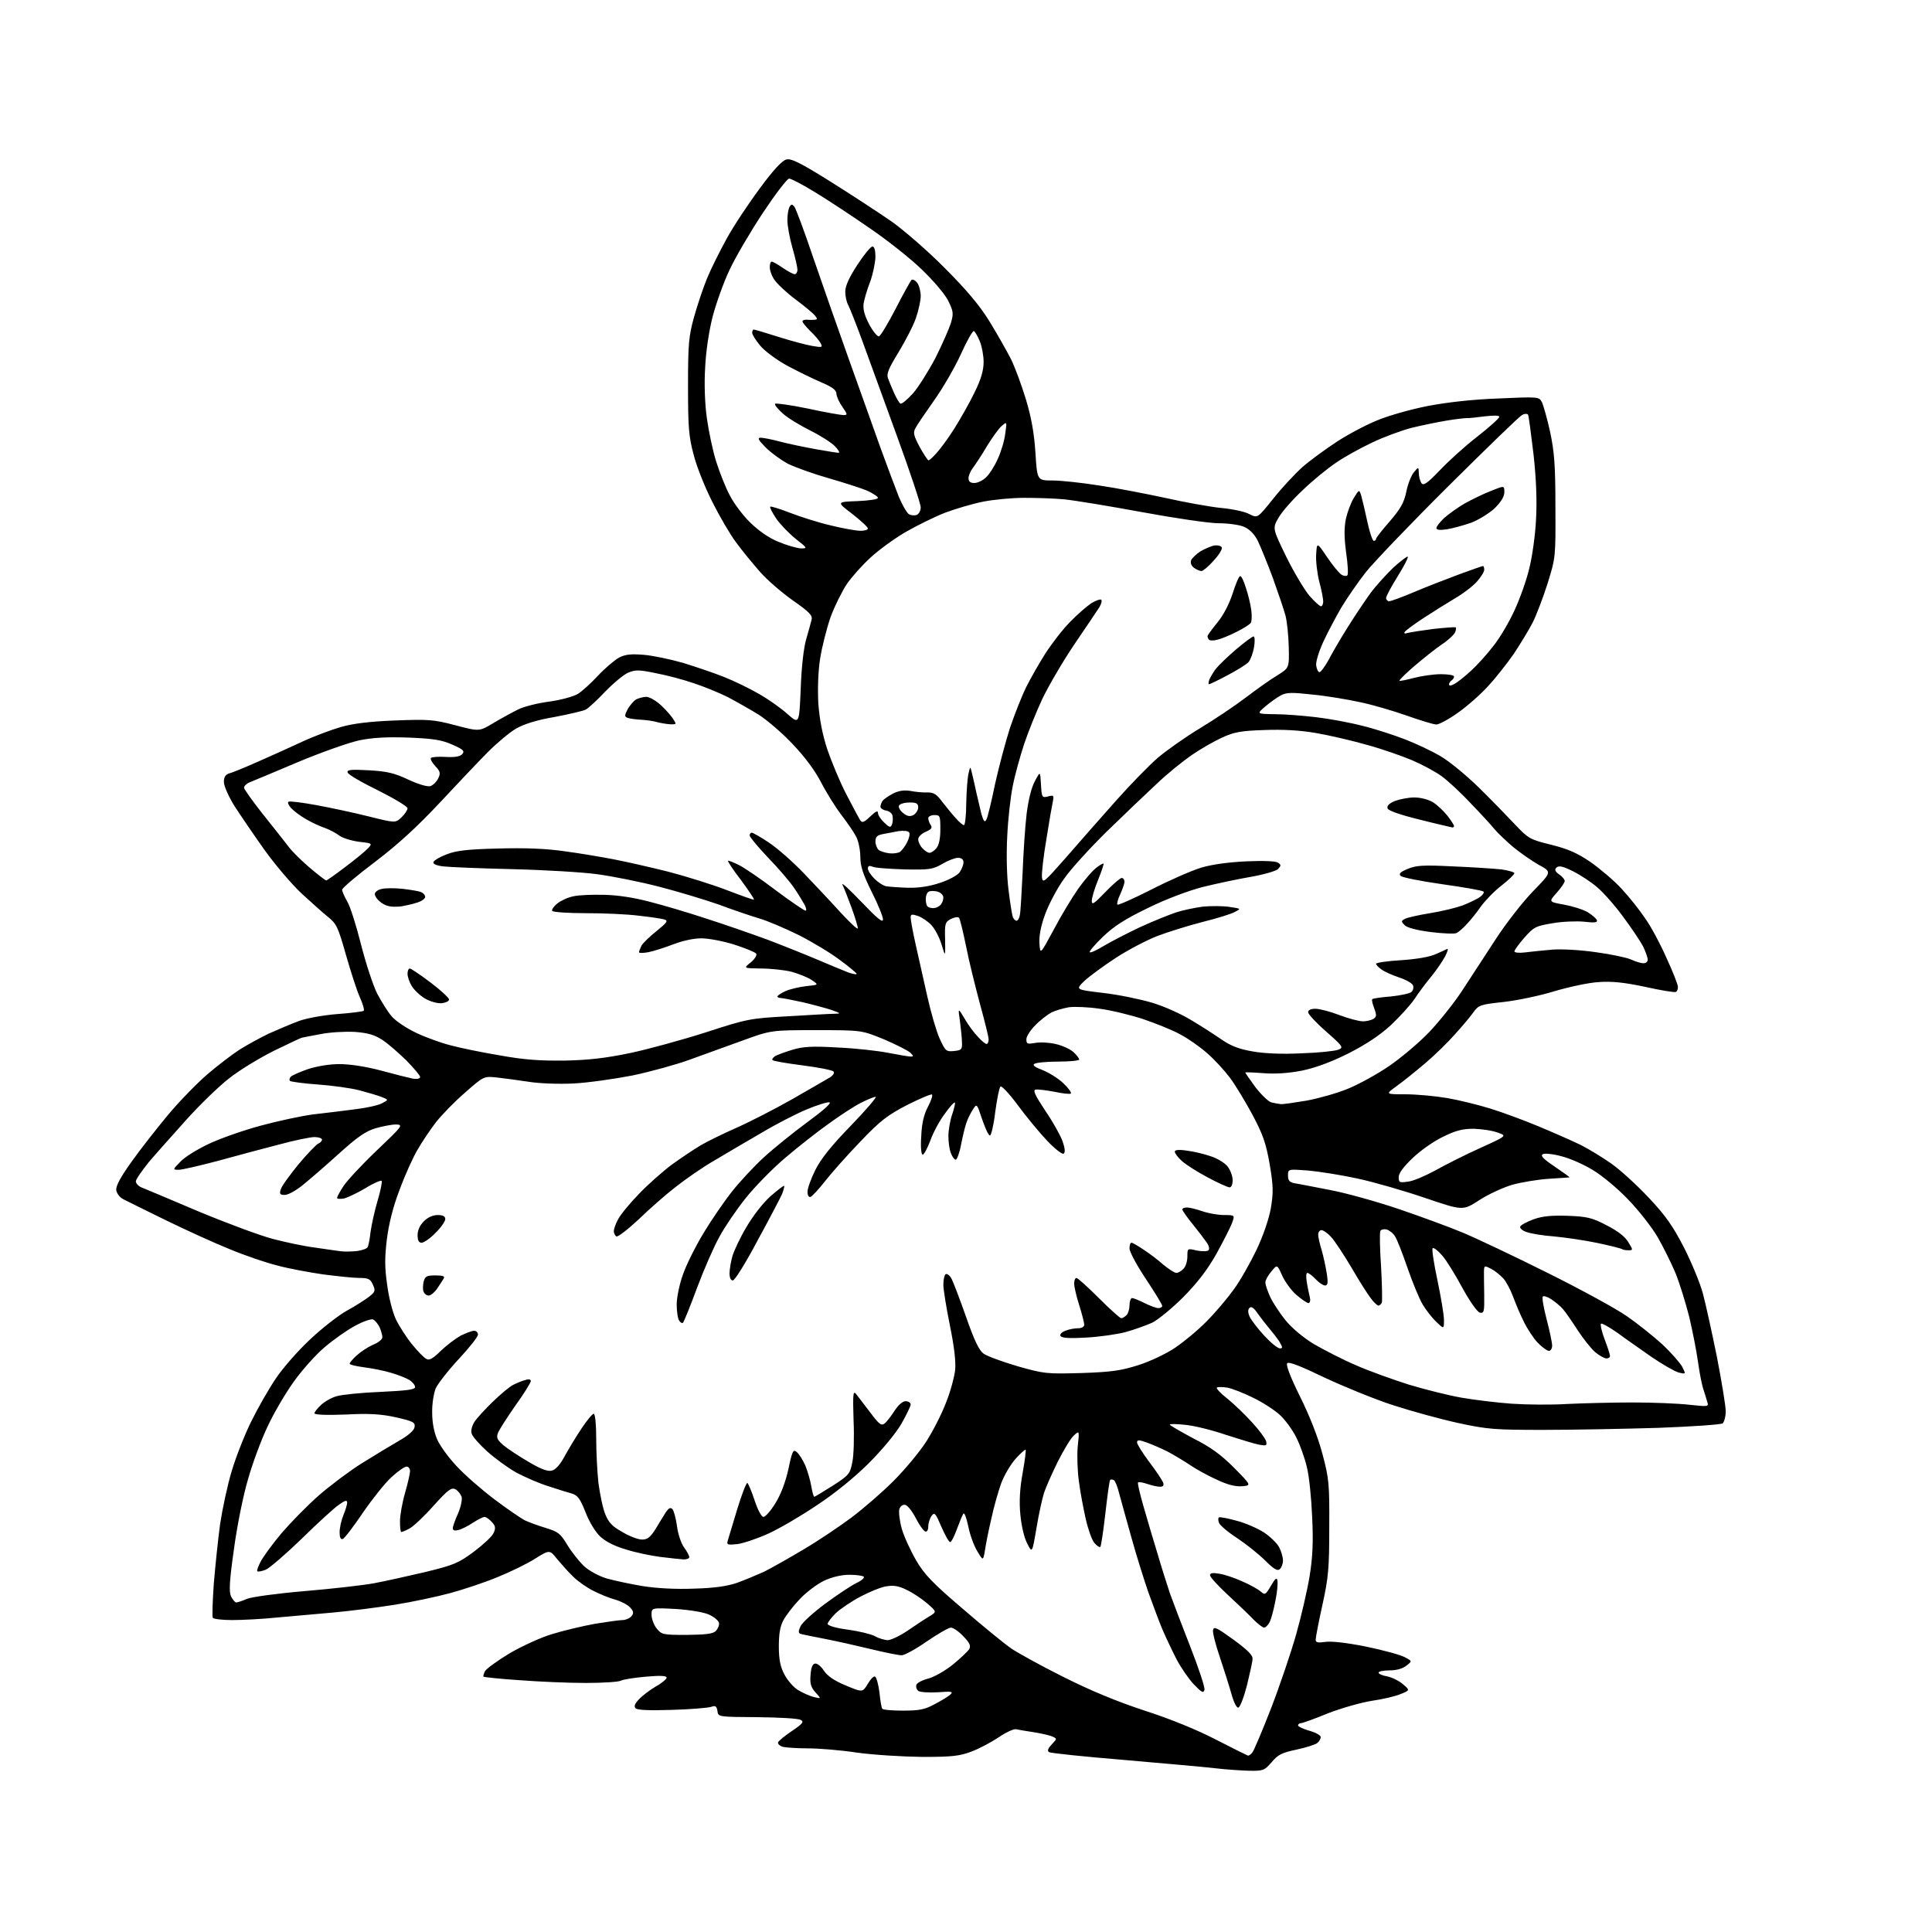 <?xml version="1.0" encoding="UTF-8" standalone="no"?>
<svg 
  version="1.1" 
  xmlns="http://www.w3.org/2000/svg" 
  xmlns:xlink="http://www.w3.org/1999/xlink" 
  xmlns:svg="http://www.w3.org/2000/svg"
  xmlns:rdf="http://www.w3.org/1999/02/22-rdf-syntax-ns#"
  xmlns:cc="http://creativecommons.org/ns#"
  xmlns:dc="http://purl.org/dc/elements/1.1/"
  viewBox="0 0 768 768"
  width="768"
  height="768"
>
<style>svg {background-color: white; }</style>"
<path stroke="none" fill="black" fill-rule="evenodd" d="M496.5,703.9C493.2,703.8 487.1,703.4 483.0,702.9C478.9,702.4 462.6,701.0 446.8,699.6C431.0,698.3 417.6,696.9 417.0,696.5C416.2,696.0 416.6,695.0 418.1,693.4C420.3,691.1 420.3,691.1 417.8,690.1C416.4,689.6 413.1,688.9 410.4,688.5C407.7,688.1 404.8,687.6 403.9,687.4C403.0,687.2 399.9,688.6 397.0,690.6C394.0,692.6 389.1,695.2 386.1,696.3C381.4,698.1 378.2,698.4 366.5,698.4C358.8,698.3 347.2,697.6 340.7,696.7C334.2,695.7 325.4,695.0 321.2,695.0C317.0,695.0 312.5,694.7 311.2,694.4C309.9,694.0 309.1,693.2 309.3,692.6C309.5,692.0 312.0,690.0 314.8,688.1C319.1,685.2 319.7,684.4 318.3,683.7C317.4,683.1 309.7,682.7 301.1,682.6C285.5,682.5 285.5,682.5 285.2,680.2C284.9,678.2 284.4,677.9 282.7,678.5C281.5,678.9 274.5,679.5 267.2,679.7C258.3,680.0 253.4,679.8 252.7,679.1C251.9,678.3 252.3,677.3 254.0,675.5C255.3,674.1 258.3,671.8 260.7,670.4C263.1,669.1 265.0,667.4 265.0,666.9C265.0,666.1 262.4,666.0 256.8,666.5C252.2,666.9 247.7,667.6 246.8,668.1C245.9,668.6 239.6,669.0 232.8,669.0C226.0,669.0 214.2,668.5 206.5,667.9C198.8,667.4 192.4,666.7 192.2,666.5C192.0,666.3 192.3,665.3 192.8,664.3C193.4,663.3 197.8,660.1 202.6,657.2C207.4,654.4 215.0,650.9 219.4,649.6C223.9,648.2 231.5,646.4 236.4,645.5C241.3,644.7 246.3,644.0 247.5,644.0C248.7,644.0 250.3,643.3 251.0,642.5C252.0,641.2 251.9,640.6 250.5,639.0C249.5,637.9 246.8,636.5 244.6,635.9C242.4,635.3 238.4,633.7 235.9,632.4C233.3,631.1 229.7,628.6 227.9,626.8C226.0,625.0 223.2,621.8 221.5,619.8C218.5,616.0 218.5,616.0 212.7,619.6C209.6,621.6 202.8,624.9 197.6,627.0C192.5,629.1 184.1,631.9 178.9,633.3C173.7,634.7 163.9,636.8 157.0,637.9C150.1,639.0 139.1,640.4 132.5,641.0C125.9,641.6 115.8,642.5 110.0,643.0C104.2,643.6 96.3,644.0 92.3,644.0C88.4,644.0 84.9,643.6 84.6,643.1C84.3,642.6 84.5,636.4 85.0,629.4C85.6,622.3 86.7,611.7 87.5,605.8C88.4,599.9 90.4,590.4 92.1,584.8C93.8,579.1 97.3,570.2 99.9,565.0C102.5,559.7 106.8,552.2 109.5,548.2C112.1,544.2 118.2,537.2 123.0,532.7C127.7,528.2 134.5,522.9 137.9,521.0C141.4,519.1 145.4,516.5 146.8,515.4C149.2,513.5 149.3,513.0 148.2,510.6C147.2,508.4 146.4,508.0 142.8,508.0C140.4,508.0 134.0,507.3 128.5,506.6C123.0,505.8 114.8,504.3 110.4,503.1C105.9,502.0 97.4,499.1 91.4,496.6C85.4,494.2 74.0,489.0 66.0,485.1C58.0,481.2 50.4,477.4 49.0,476.7C47.5,475.9 46.4,474.4 46.2,473.0C46.1,471.3 48.0,467.8 52.3,461.8C55.7,457.0 62.3,448.6 66.7,443.3C71.2,437.9 78.3,430.6 82.5,427.0C86.7,423.4 92.5,419.0 95.3,417.2C98.2,415.4 103.4,412.5 107.0,410.8C110.6,409.2 116.0,406.9 119.0,405.8C122.1,404.7 128.8,403.5 134.2,403.1C139.6,402.7 144.2,402.1 144.6,401.8C144.9,401.4 144.2,399.0 143.0,396.3C141.8,393.7 139.4,386.1 137.5,379.5C134.4,368.6 133.8,367.2 130.4,364.5C128.4,362.9 123.6,358.6 119.7,355.0C115.9,351.4 109.3,343.7 105.1,337.8C100.9,331.9 95.6,324.1 93.2,320.4C90.9,316.7 89.0,312.4 89.0,310.9C89.0,308.9 89.6,307.9 91.2,307.4C92.5,307.1 97.5,305.0 102.5,302.8C107.5,300.6 115.3,297.1 120.0,294.9C124.7,292.7 131.7,290.1 135.5,289.0C140.4,287.6 146.9,286.8 157.0,286.4C170.3,285.9 172.3,286.0 181.0,288.3C190.5,290.8 190.5,290.8 196.0,287.5C199.0,285.7 203.4,283.3 205.8,282.1C208.1,280.9 213.7,279.5 218.3,278.9C222.8,278.3 227.9,276.9 229.6,275.9C231.3,274.9 234.9,271.6 237.7,268.6C240.5,265.6 244.3,262.4 246.1,261.4C248.6,260.1 250.9,259.9 255.9,260.3C259.6,260.6 266.6,262.1 271.5,263.5C276.4,265.0 283.8,267.5 287.8,269.1C291.9,270.7 298.2,273.8 301.8,275.9C305.5,278.0 310.6,281.6 313.1,283.9C317.7,287.9 317.7,287.9 318.3,273.7C318.6,265.0 319.5,257.4 320.5,254.0C321.4,251.0 322.3,247.6 322.6,246.4C323.1,244.7 321.8,243.3 315.2,238.7C310.8,235.6 304.9,230.5 302.1,227.3C299.3,224.1 295.0,218.9 292.6,215.6C290.2,212.4 286.0,205.2 283.2,199.6C280.4,194.1 277.0,185.7 275.8,181.0C273.8,173.6 273.5,170.1 273.5,153.5C273.5,136.5 273.8,133.6 275.9,126.0C277.2,121.3 279.5,114.5 281.0,110.8C282.5,107.1 286.1,99.9 288.9,94.8C291.7,89.7 297.7,80.7 302.1,74.8C307.3,67.7 310.9,63.8 312.6,63.4C314.5,62.9 318.2,64.7 330.3,72.3C338.6,77.5 349.6,84.7 354.5,88.1C359.4,91.6 369.0,99.9 375.6,106.6C384.2,115.2 389.4,121.4 393.3,127.7C396.3,132.6 400.1,139.3 401.8,142.6C403.4,145.8 406.1,153.1 407.8,158.7C410.0,166.0 411.1,172.2 411.6,180.0C412.3,191.0 412.3,191.0 418.4,191.0C421.8,191.0 430.1,191.9 437.0,193.0C443.9,194.0 455.6,196.3 463.1,197.9C470.6,199.6 480.6,201.4 485.2,201.9C489.8,202.3 495.0,203.4 496.7,204.4C499.9,206.0 499.9,206.0 506.0,198.4C509.3,194.2 514.6,188.5 517.7,185.7C520.8,183.0 527.1,178.4 531.7,175.4C536.2,172.5 543.4,168.7 547.7,167.0C552.0,165.2 560.9,162.7 567.5,161.4C575.4,159.9 585.1,158.8 595.6,158.4C611.4,157.7 611.8,157.7 612.9,159.8C613.5,161.0 615.0,166.3 616.2,171.7C617.9,179.8 618.3,185.0 618.3,201.5C618.4,221.4 618.4,221.6 615.2,231.9C613.4,237.6 610.7,244.6 609.3,247.4C607.9,250.2 604.5,255.7 601.9,259.7C599.2,263.6 594.5,269.6 591.4,272.9C588.3,276.3 582.9,281.0 579.3,283.5C575.8,286.0 572.0,288.0 571.0,288.0C569.9,288.0 564.7,286.4 559.3,284.5C553.9,282.6 545.5,280.1 540.5,279.1C535.5,278.0 527.1,276.6 521.7,276.1C513.6,275.2 511.5,275.2 509.2,276.4C507.7,277.2 504.9,279.2 503.0,280.8C499.5,283.8 499.5,283.8 506.7,283.9C510.7,283.9 518.1,284.5 523.2,285.1C528.3,285.7 536.5,287.2 541.5,288.5C546.5,289.7 554.1,292.2 558.5,293.9C562.9,295.6 569.3,298.6 572.8,300.7C576.2,302.7 583.0,308.3 587.8,313.0C592.6,317.7 599.0,324.3 602.1,327.6C607.6,333.4 608.1,333.7 616.6,335.8C623.4,337.5 627.0,339.1 632.3,342.7C636.1,345.4 641.7,350.1 644.6,353.3C647.6,356.5 651.8,361.8 654.0,365.1C656.3,368.3 660.1,375.4 662.5,380.9C665.0,386.3 667.0,391.4 667.0,392.3C667.0,393.2 666.7,394.1 666.2,394.3C665.8,394.6 660.3,393.7 654.0,392.3C645.6,390.5 640.6,390.0 635.5,390.4C631.6,390.6 623.8,392.3 618.0,394.0C612.2,395.8 603.1,397.7 597.7,398.3C588.5,399.3 587.8,399.5 585.7,402.4C584.6,404.0 581.3,407.9 578.5,411.0C575.8,414.1 570.4,419.4 566.5,422.7C562.6,426.0 557.5,430.1 555.1,431.8C550.7,435.0 550.7,435.0 558.7,435.0C563.1,435.0 570.6,435.7 575.3,436.5C580.0,437.3 587.6,439.2 592.2,440.6C596.8,442.0 605.5,445.2 611.5,447.7C617.5,450.2 625.2,453.6 628.5,455.2C631.8,456.9 637.2,460.2 640.6,462.6C644.0,465.0 650.6,471.0 655.3,476.0C662.2,483.3 665.0,487.4 669.4,495.9C672.4,501.8 675.8,510.0 676.9,514.1C678.0,518.2 680.5,529.5 682.5,539.4C684.4,549.2 686.0,558.9 686.0,561.0C686.0,563.1 685.4,565.2 684.8,565.8C684.1,566.3 672.6,567.1 659.0,567.6C645.5,568.0 625.0,568.4 613.5,568.4C594.3,568.4 591.4,568.2 579.8,565.7C572.9,564.2 561.2,561.0 553.8,558.6C546.4,556.2 534.2,551.2 526.5,547.6C517.4,543.2 512.4,541.2 511.7,541.9C511.1,542.5 512.8,547.1 516.8,555.2C520.6,562.8 524.0,571.5 525.7,578.0C528.3,587.7 528.5,589.9 528.4,607.0C528.4,623.3 528.1,627.0 525.7,637.9C524.2,644.7 523.0,650.9 523.0,651.8C523.0,652.9 523.8,653.1 526.7,652.7C529.1,652.3 535.2,653.0 542.8,654.5C549.6,655.9 556.6,657.8 558.3,658.7C561.4,660.3 561.4,660.3 559.1,662.1C557.6,663.3 555.2,664.0 552.4,664.0C550.0,664.0 548.0,664.4 548.0,664.9C548.0,665.4 549.6,666.1 551.5,666.4C553.4,666.8 556.2,668.2 557.7,669.5C560.5,671.9 560.5,671.9 556.8,673.4C554.7,674.3 549.6,675.5 545.3,676.1C541.0,676.8 533.2,679.0 527.8,681.1C522.5,683.3 517.7,685.0 517.1,685.0C516.5,685.0 516.0,685.4 516.0,685.9C516.0,686.3 518.0,687.3 520.5,688.0C523.0,688.7 525.0,689.8 525.0,690.5C525.0,691.2 524.4,692.3 523.6,692.9C522.9,693.5 519.1,694.7 515.4,695.5C509.6,696.7 508.0,697.5 505.5,700.5C502.6,703.8 502.2,704.0 496.5,703.9zM496.1,697.9C496.5,697.9 497.2,697.4 497.8,696.7C498.4,696.0 501.8,688.0 505.3,679.0C508.8,669.9 513.3,656.6 515.3,649.5C517.3,642.4 519.7,632.0 520.6,626.5C521.8,619.0 522.1,613.1 521.6,603.0C521.3,595.6 520.4,586.7 519.5,583.2C518.7,579.7 516.8,574.4 515.3,571.4C513.8,568.4 510.9,564.4 508.8,562.5C506.8,560.6 502.0,557.5 498.3,555.7C494.5,553.8 489.9,552.0 487.9,551.6C486.0,551.3 484.1,551.3 483.7,551.6C483.4,551.9 485.2,553.9 487.8,555.9C490.4,558.0 494.8,562.2 497.6,565.3C500.4,568.3 503.0,571.8 503.3,572.9C503.7,574.7 503.4,574.8 500.6,574.3C498.9,574.0 493.0,572.2 487.4,570.4C481.9,568.5 474.6,566.7 471.2,566.4C467.8,566.0 465.0,566.0 465.0,566.3C465.0,566.6 469.2,569.0 474.2,571.7C481.2,575.2 485.3,578.2 490.5,583.4C497.5,590.5 497.5,590.5 493.7,590.8C491.0,591.0 487.9,590.2 483.5,588.1C479.9,586.5 475.1,583.8 472.8,582.2C470.4,580.6 466.5,578.3 464.1,577.0C461.7,575.8 458.0,574.2 455.8,573.4C452.7,572.3 452.0,572.3 452.0,573.4C452.0,574.1 454.2,577.6 456.8,581.1C459.5,584.6 461.9,588.3 462.3,589.2C462.8,590.5 462.4,591.0 461.1,591.0C460.1,591.0 457.9,590.5 456.1,589.9C454.3,589.3 452.7,589.0 452.4,589.3C452.1,589.5 453.1,593.7 454.5,598.6C455.9,603.5 458.4,612.0 460.1,617.5C461.7,623.0 464.0,630.2 465.1,633.5C466.3,636.8 469.9,646.3 473.2,654.7C476.5,663.1 479.0,670.7 478.8,671.7C478.4,673.2 477.7,672.8 474.6,669.6C472.6,667.5 469.5,663.0 467.7,659.6C466.0,656.3 463.5,651.0 462.2,648.0C460.9,645.0 458.4,638.2 456.5,633.0C454.7,627.8 451.6,617.9 449.7,611.0C447.8,604.1 445.6,596.4 444.9,593.7C444.3,591.1 443.3,588.7 442.8,588.4C442.3,588.1 441.6,588.0 441.3,588.3C441.0,588.6 440.2,594.6 439.4,601.6C438.6,608.6 437.7,614.6 437.4,614.9C437.1,615.2 436.0,614.5 435.0,613.3C434.0,612.1 432.5,607.8 431.6,603.8C430.7,599.8 429.4,593.1 428.9,589.0C428.3,584.9 428.1,578.6 428.4,575.1C429.1,568.6 429.1,568.6 426.9,570.6C425.7,571.6 422.9,576.3 420.5,581.0C418.2,585.7 415.7,591.3 415.0,593.5C414.3,595.7 412.9,602.0 412.0,607.5C410.3,617.5 410.3,617.5 408.3,613.5C407.1,611.2 406.0,606.4 405.6,602.0C405.1,596.9 405.4,591.7 406.5,585.6C407.4,580.7 407.9,576.5 407.7,576.3C407.5,576.1 405.7,577.7 403.8,579.8C401.8,582.0 399.2,586.4 398.0,589.6C396.8,592.9 395.0,599.3 394.0,604.0C392.9,608.7 391.8,614.3 391.5,616.5C390.8,620.5 390.8,620.5 388.4,616.5C387.1,614.3 385.5,609.9 384.9,606.7C384.2,603.5 383.4,601.2 383.0,601.7C382.6,602.1 381.5,604.9 380.4,607.8C379.4,610.6 378.2,613.0 377.7,613.0C377.2,613.0 375.7,610.3 374.2,606.9C371.9,601.5 371.5,601.0 370.3,602.6C369.6,603.6 369.0,605.5 369.0,606.8C369.0,608.2 368.5,609.0 367.8,608.8C367.1,608.5 365.4,606.2 364.0,603.4C362.6,600.7 360.8,598.4 359.8,598.2C358.9,598.0 357.9,598.7 357.5,599.9C357.2,601.1 357.6,604.6 358.5,607.8C359.4,610.9 362.0,616.5 364.2,620.3C367.4,625.8 370.7,629.3 382.8,639.6C390.9,646.6 399.5,653.6 402.0,655.3C404.5,657.0 413.7,662.1 422.5,666.5C433.4,672.0 443.8,676.3 455.0,680.0C465.3,683.3 476.0,687.7 483.5,691.6C490.1,695.0 495.8,697.8 496.1,697.9zM358.9,680.0C365.4,680.0 367.6,679.6 371.6,677.4C374.3,676.0 377.1,674.3 377.9,673.5C379.0,672.4 378.1,672.3 372.9,672.7C369.4,672.9 365.9,672.7 365.1,672.2C364.3,671.6 364.0,670.5 364.3,669.7C364.6,668.9 366.8,667.8 369.2,667.2C371.6,666.5 375.8,664.1 378.9,661.6C381.9,659.1 384.8,656.4 385.3,655.5C386.0,654.2 385.4,653.0 382.9,650.4C381.1,648.5 378.9,647.0 378.0,647.0C377.1,647.0 372.8,649.5 368.4,652.5C364.1,655.5 359.6,658.0 358.4,658.0C357.2,658.0 351.8,656.9 346.4,655.6C341.0,654.3 332.7,652.4 328.0,651.5C323.3,650.6 318.9,649.7 318.3,649.5C317.3,649.2 317.3,648.5 318.2,646.5C318.8,645.1 323.2,641.1 327.9,637.6C332.6,634.1 338.2,630.4 340.2,629.4C342.2,628.5 343.7,627.3 343.4,626.8C343.1,626.4 340.5,626.0 337.7,626.0C334.4,626.0 330.7,626.9 327.5,628.4C324.8,629.7 320.4,633.0 317.9,635.7C315.3,638.4 312.4,642.2 311.4,644.1C310.1,646.5 309.6,649.5 309.6,654.5C309.6,659.6 310.2,662.6 311.8,665.6C313.0,667.9 315.4,670.7 317.2,671.8C319.0,672.9 321.9,674.2 323.5,674.6C326.5,675.3 326.5,675.3 324.2,672.8C322.4,670.8 321.9,669.3 322.2,665.9C322.4,662.9 323.0,661.4 324.0,661.3C324.8,661.1 326.4,662.4 327.5,664.1C328.9,666.2 331.6,668.1 336.2,670.0C342.9,672.8 342.9,672.8 345.0,669.3C346.1,667.4 347.4,666.1 347.9,666.5C348.4,666.8 349.2,669.6 349.6,672.8C349.9,675.9 350.4,678.8 350.7,679.2C350.9,679.7 354.6,680.0 358.9,680.0zM492.3,678.8C491.6,679.0 490.5,676.9 489.5,673.3C488.6,670.1 486.5,663.5 484.9,658.7C483.2,653.8 482.0,649.0 482.2,648.0C482.5,646.4 483.7,647.0 490.2,651.7C495.8,655.8 498.0,657.9 497.9,659.4C497.9,660.6 496.8,665.3 495.7,669.9C494.5,674.6 493.0,678.5 492.3,678.8zM352.8,652.0C354.1,652.0 357.7,650.3 360.8,648.2C364.0,646.0 367.8,643.5 369.5,642.5C372.4,640.7 372.4,640.7 368.6,637.4C366.4,635.5 362.8,633.1 360.4,632.0C357.2,630.4 355.2,630.1 352.3,630.6C350.2,630.9 345.6,632.8 342.0,634.7C338.4,636.6 334.0,639.6 332.2,641.3C330.5,643.0 329.0,644.9 329.0,645.5C329.0,646.2 332.3,647.2 337.0,647.8C341.4,648.4 346.3,649.6 347.8,650.4C349.3,651.3 351.6,651.9 352.8,652.0zM273.0,649.9C280.7,649.8 283.4,649.5 284.6,648.3C285.4,647.4 286.0,646.0 285.8,645.1C285.6,644.2 283.9,642.8 282.0,641.9C279.9,640.9 274.5,640.0 268.8,639.6C259.0,639.1 259.0,639.1 259.0,641.9C259.0,643.5 259.9,645.9 261.0,647.3C263.0,649.8 263.5,649.9 273.0,649.9zM502.5,647.0C501.9,647.0 500.0,645.5 498.3,643.8C496.6,642.0 492.0,637.6 488.1,634.0C484.2,630.4 481.0,626.9 481.0,626.2C481.0,625.3 482.0,625.1 484.8,625.6C486.8,625.9 491.0,627.3 494.0,628.7C497.0,630.0 500.2,631.8 501.2,632.7C502.8,634.1 503.1,634.0 505.2,630.4C507.0,627.3 507.6,626.9 507.8,628.4C508.0,629.4 507.7,633.0 507.0,636.3C506.4,639.5 505.4,643.3 504.8,644.6C504.2,645.9 503.1,647.0 502.5,647.0zM93.9,637.0C94.4,637.0 96.3,636.4 98.1,635.6C100.0,634.8 110.3,633.4 121.0,632.5C131.7,631.6 144.1,630.2 148.5,629.4C152.9,628.6 162.2,626.5 169.1,624.9C180.5,622.1 182.2,621.4 188.4,616.8C192.1,614.0 195.7,610.7 196.2,609.4C197.1,607.5 197.0,606.6 195.5,605.0C194.5,603.9 193.2,603.0 192.6,603.0C192.0,603.0 189.9,604.1 188.0,605.3C186.1,606.6 183.5,607.9 182.2,608.2C180.8,608.6 180.0,608.4 180.0,607.5C180.0,606.8 180.9,604.2 182.1,601.6C183.2,599.0 183.8,596.1 183.5,595.0C183.1,593.9 182.0,592.5 181.0,592.0C179.4,591.2 178.1,592.2 172.3,598.6C168.6,602.8 164.3,606.8 162.8,607.6C161.3,608.4 159.9,609.0 159.5,609.0C159.2,609.0 159.0,607.1 159.0,604.7C159.0,602.4 159.9,597.3 161.0,593.5C162.1,589.7 163.0,585.7 163.0,584.8C163.0,583.8 162.4,583.0 161.6,583.0C160.8,583.0 158.1,584.9 155.6,587.2C153.0,589.6 147.9,596.0 144.2,601.4C140.5,606.9 136.9,611.6 136.2,611.8C135.4,612.0 135.0,611.1 135.0,609.1C135.0,607.3 135.7,604.3 136.5,602.3C137.3,600.4 138.0,598.1 138.0,597.3C138.0,596.2 137.2,596.4 134.8,598.1C133.0,599.3 126.3,605.4 120.0,611.6C113.6,617.8 107.1,623.4 105.6,624.0C104.0,624.6 102.5,624.9 102.3,624.6C102.0,624.4 102.6,622.7 103.6,620.8C104.5,619.0 108.2,613.9 111.8,609.6C115.5,605.3 122.2,598.4 126.8,594.4C131.4,590.4 139.0,584.7 143.8,581.7C148.6,578.7 155.2,574.7 158.5,572.8C162.4,570.6 164.6,568.6 164.8,567.3C165.1,565.4 164.3,565.0 157.4,563.4C151.4,562.1 146.9,561.8 137.3,562.3C129.9,562.6 125.0,562.4 125.0,561.8C125.0,561.3 126.2,559.8 127.6,558.5C129.1,557.1 131.9,555.5 133.9,555.0C135.9,554.4 143.7,553.6 151.2,553.3C161.7,552.8 165.0,552.4 165.0,551.4C165.0,550.6 164.0,549.4 162.8,548.6C161.5,547.8 158.2,546.5 155.4,545.7C152.5,544.8 147.7,543.9 144.6,543.5C141.5,543.1 139.0,542.5 139.0,542.1C139.0,541.7 140.2,540.2 141.8,538.8C143.3,537.4 146.2,535.5 148.2,534.6C150.3,533.8 152.0,532.4 152.0,531.6C152.0,530.8 151.5,529.0 150.9,527.6C150.2,526.2 149.1,524.9 148.3,524.5C147.5,524.2 144.3,525.3 141.2,527.0C138.0,528.7 132.6,532.5 129.1,535.5C125.6,538.4 120.1,544.6 116.8,549.2C113.5,553.8 108.8,561.8 106.4,567.0C103.9,572.2 100.4,581.6 98.6,588.0C96.7,594.3 94.2,606.8 93.0,615.8C91.2,628.4 91.0,632.6 91.8,634.5C92.5,635.9 93.4,637.0 93.9,637.0zM276.0,631.5C284.0,631.3 289.2,630.5 293.0,629.2C296.0,628.1 300.8,626.1 303.7,624.8C306.5,623.4 313.6,619.4 319.3,616.0C325.1,612.6 333.7,606.8 338.4,603.3C343.2,599.7 350.7,593.2 355.2,588.7C359.7,584.2 365.5,577.2 368.1,573.2C370.7,569.2 374.3,562.2 376.0,557.7C377.8,553.3 379.4,547.3 379.7,544.5C380.0,541.2 379.3,535.2 377.6,526.9C376.2,519.9 375.0,512.7 375.0,510.7C375.0,508.7 375.4,506.9 375.9,506.5C376.5,506.2 377.5,507.0 378.2,508.2C378.9,509.5 381.5,516.3 384.0,523.4C387.3,532.9 389.2,536.8 391.0,538.1C392.4,539.1 398.4,541.3 404.5,543.1C415.1,546.1 416.0,546.2 430.0,545.8C442.1,545.4 445.8,544.8 452.7,542.6C457.1,541.2 463.7,538.1 467.2,535.7C470.6,533.4 476.3,528.7 479.7,525.2C483.2,521.7 488.0,516.0 490.5,512.5C493.0,509.1 497.0,502.0 499.5,496.8C502.2,491.1 504.4,484.6 505.2,480.2C506.2,474.0 506.2,471.5 504.7,462.7C503.2,454.2 502.0,450.9 497.8,443.0C495.0,437.8 491.0,431.2 488.9,428.4C486.8,425.6 482.8,421.2 479.9,418.7C477.0,416.1 472.1,412.7 469.0,411.1C465.9,409.4 459.4,406.8 454.4,405.1C449.5,403.5 441.8,401.6 437.2,401.0C432.6,400.3 427.1,400.1 424.9,400.4C422.6,400.8 419.5,401.7 417.9,402.5C416.3,403.4 413.4,405.6 411.5,407.6C409.6,409.5 408.0,412.0 408.0,413.1C408.0,415.0 408.4,415.1 411.4,414.6C413.3,414.2 417.0,414.4 419.6,415.0C422.3,415.6 425.5,417.1 426.7,418.2C428.0,419.4 429.0,420.7 429.0,421.2C429.0,421.6 425.3,422.0 420.8,422.0C416.2,422.0 411.9,422.4 411.2,422.9C410.3,423.4 411.3,424.2 414.5,425.4C417.0,426.4 420.7,428.7 422.7,430.6C424.7,432.5 426.0,434.3 425.7,434.7C425.3,435.0 422.4,434.7 419.2,434.0C416.0,433.4 412.6,433.0 411.7,433.1C410.5,433.4 411.4,435.3 415.5,441.5C418.5,445.9 421.6,451.4 422.4,453.7C423.4,456.6 423.5,458.2 422.8,458.6C422.3,459.0 419.2,456.6 416.1,453.3C413.0,450.0 407.8,443.7 404.5,439.2C401.1,434.6 398.1,431.5 397.7,431.9C397.2,432.4 396.3,437.0 395.6,442.2C395.0,447.3 394.0,451.4 393.5,451.4C392.9,451.3 391.6,448.4 390.4,444.9C388.3,438.6 388.3,438.6 386.7,441.1C385.8,442.5 384.6,444.9 384.1,446.5C383.5,448.2 382.6,452.1 382.0,455.2C381.4,458.4 380.4,461.0 379.9,461.0C379.4,461.0 378.5,459.8 378.0,458.4C377.4,457.0 377.0,453.9 377.0,451.6C377.0,449.2 377.7,445.3 378.5,443.0C379.3,440.6 379.8,438.5 379.6,438.3C379.3,438.0 377.5,440.0 375.6,442.7C373.6,445.3 371.0,450.1 369.9,453.2C368.7,456.4 367.3,459.0 366.8,459.0C366.2,459.0 365.9,456.0 366.2,451.8C366.4,446.7 367.2,443.2 368.8,440.1C370.1,437.7 370.8,435.5 370.5,435.1C370.1,434.8 365.7,436.7 360.7,439.2C352.8,443.3 350.0,445.4 342.0,453.8C336.8,459.2 330.5,466.3 328.0,469.5C325.5,472.7 322.9,475.5 322.2,475.8C321.5,476.0 321.0,475.2 321.0,473.7C321.0,472.4 322.4,468.5 324.1,465.1C326.2,460.8 330.6,455.3 338.2,447.5C344.3,441.2 348.7,436.0 348.1,436.0C347.4,436.0 344.8,437.1 342.2,438.4C339.6,439.7 333.8,443.5 329.4,446.7C324.9,449.9 317.1,456.0 312.1,460.3C307.0,464.6 300.0,471.8 296.4,476.3C292.8,480.8 288.1,487.7 286.0,491.6C283.8,495.5 279.8,504.7 277.1,511.9C274.4,519.2 271.9,525.4 271.5,525.8C271.2,526.1 270.5,525.8 270.0,525.0C269.4,524.2 269.0,521.2 269.0,518.5C269.0,515.8 270.1,510.4 271.5,506.6C272.8,502.8 276.5,495.4 279.7,490.1C282.9,484.8 288.0,477.4 291.1,473.5C294.1,469.7 299.8,463.6 303.6,460.1C307.4,456.6 315.2,450.3 320.9,446.1C327.2,441.5 330.7,438.4 329.7,438.2C328.9,438.0 324.8,439.3 320.7,441.0C316.6,442.7 308.6,446.8 302.9,450.2C297.2,453.5 288.7,458.5 284.0,461.3C279.3,464.0 272.4,468.8 268.5,471.9C264.6,474.9 258.0,480.7 253.8,484.8C249.5,488.8 245.6,491.8 245.0,491.5C244.5,491.2 244.0,490.2 244.0,489.4C244.0,488.6 244.7,486.5 245.7,484.7C246.6,482.9 250.3,478.4 253.9,474.7C257.5,470.9 263.4,465.7 267.0,463.0C270.6,460.4 275.8,456.9 278.5,455.3C281.2,453.7 287.8,450.5 293.0,448.2C298.2,445.9 308.1,440.8 315.0,436.9C321.9,432.9 328.6,429.1 329.9,428.3C331.3,427.4 331.8,426.4 331.3,425.9C330.8,425.4 325.3,424.3 319.0,423.5C312.8,422.7 307.4,421.8 307.1,421.4C306.8,421.1 307.2,420.5 308.0,419.9C308.8,419.4 312.0,418.2 315.0,417.3C319.4,416.0 322.9,415.8 333.0,416.4C339.9,416.7 348.9,417.7 353.0,418.5C357.1,419.3 361.2,420.0 362.0,420.0C363.2,420.0 363.2,419.8 361.9,418.5C361.1,417.7 356.4,415.3 351.5,413.2C342.5,409.5 342.5,409.5 324.5,409.5C306.5,409.5 306.5,409.5 295.0,413.7C288.7,416.0 279.2,419.4 274.0,421.3C268.8,423.2 258.6,426.0 251.5,427.5C244.3,428.9 233.8,430.4 228.0,430.7C221.9,431.0 214.3,430.7 210.0,430.0C205.9,429.4 200.2,428.6 197.4,428.3C192.3,427.8 192.3,427.8 184.9,434.3C180.8,437.8 175.6,443.2 173.3,446.1C171.0,449.1 167.7,454.0 166.0,457.0C164.2,460.0 161.0,467.1 158.9,472.8C156.3,479.5 154.6,486.3 153.8,492.5C152.9,500.0 152.9,503.8 153.9,510.7C154.5,515.6 156.1,521.8 157.4,524.5C158.7,527.2 161.6,531.7 163.8,534.4C166.1,537.2 168.6,539.8 169.5,540.2C170.6,540.9 172.2,540.0 175.2,537.0C177.6,534.7 181.2,532.0 183.2,530.9C185.3,529.9 187.6,529.0 188.5,529.0C189.3,529.0 190.0,529.7 190.0,530.5C190.0,531.4 186.6,535.7 182.4,540.2C178.2,544.7 174.1,550.0 173.2,551.9C172.4,553.9 171.7,558.2 171.8,561.7C171.8,565.5 172.6,569.6 173.8,572.2C174.8,574.6 178.3,579.4 181.5,582.8C184.7,586.3 191.4,592.1 196.4,595.9C201.4,599.7 206.9,603.4 208.5,604.3C210.2,605.1 214.0,606.5 217.0,607.4C221.9,608.9 222.8,609.6 225.5,614.1C227.2,616.9 230.2,620.7 232.2,622.6C234.3,624.5 238.2,626.6 241.3,627.5C244.2,628.3 250.6,629.7 255.5,630.5C261.2,631.4 268.8,631.8 276.0,631.5zM508.7,623.8C507.8,624.6 506.3,623.7 503.0,620.4C500.5,617.9 495.5,613.9 491.9,611.5C488.2,609.1 485.0,606.4 484.6,605.4C484.2,604.5 484.2,603.5 484.5,603.2C484.7,602.9 487.9,603.5 491.5,604.5C495.1,605.4 500.0,607.6 502.5,609.2C505.0,610.9 507.7,613.5 508.5,615.1C509.3,616.6 510.0,619.0 510.0,620.3C510.0,621.7 509.4,623.2 508.7,623.8zM271.8,619.9C270.5,619.8 266.4,619.4 262.5,618.9C258.6,618.4 252.4,617.1 248.7,615.9C244.3,614.6 240.7,612.8 238.5,610.7C236.6,608.9 234.1,604.7 232.7,601.0C230.6,595.7 229.6,594.4 227.3,593.7C225.8,593.3 221.6,592.0 218.0,590.8C214.4,589.7 208.7,587.2 205.3,585.4C201.9,583.5 196.7,579.7 193.6,576.9C190.6,574.2 187.8,571.0 187.5,569.9C187.1,568.7 187.6,566.8 188.6,565.2C189.6,563.7 192.9,560.1 195.9,557.2C199.0,554.2 202.6,551.2 204.0,550.5C205.4,549.8 207.5,548.9 208.8,548.6C210.2,548.1 211.0,548.3 211.0,549.0C211.0,549.6 208.3,554.0 204.9,558.7C201.6,563.4 198.5,568.3 198.0,569.5C197.2,571.5 197.6,572.3 200.1,574.5C201.8,575.9 206.3,578.9 210.1,581.1C215.0,584.0 217.7,585.0 219.3,584.6C220.8,584.3 222.7,582.2 224.5,578.8C226.1,575.9 229.1,570.9 231.2,567.8C233.3,564.6 235.5,562.0 236.0,562.0C236.6,562.0 237.0,566.2 237.0,571.8C237.0,577.1 237.4,585.1 237.9,589.6C238.5,594.0 239.6,599.5 240.6,601.9C241.9,605.2 243.4,606.8 247.4,609.0C250.2,610.7 253.7,612.0 255.2,612.0C257.4,612.0 258.5,611.1 260.6,607.8C262.0,605.4 263.9,602.4 264.7,601.1C265.8,599.5 266.5,599.1 267.3,599.9C267.8,600.4 268.7,603.5 269.1,606.6C269.5,609.8 270.8,613.6 271.9,615.1C273.1,616.7 274.0,618.4 274.0,619.0C274.0,619.5 273.0,619.9 271.8,619.9zM293.1,613.8C289.2,614.2 288.8,614.1 289.3,612.4C289.6,611.4 291.3,605.7 293.1,599.8C294.9,593.9 296.7,589.3 297.1,589.5C297.5,589.8 298.8,592.9 300.0,596.5C301.2,600.2 302.7,603.0 303.5,603.0C304.2,603.0 306.4,600.6 308.2,597.6C310.4,594.1 312.2,589.3 313.4,584.0C314.9,576.8 315.3,576.0 316.7,577.2C317.6,577.9 319.1,580.3 320.1,582.5C321.0,584.7 322.1,588.4 322.5,590.8C322.9,593.1 323.4,595.0 323.7,595.0C323.9,595.0 327.2,593.0 331.0,590.6C337.4,586.5 337.9,585.9 338.8,581.3C339.4,578.7 339.6,571.1 339.3,564.5C339.0,554.5 339.1,552.8 340.2,554.0C340.9,554.9 343.4,558.2 345.8,561.3C349.5,566.3 350.4,566.9 351.7,565.8C352.6,565.1 354.3,562.8 355.6,560.8C357.1,558.5 358.8,557.0 360.0,557.0C361.1,557.0 362.0,557.6 362.0,558.3C362.0,559.0 360.3,562.5 358.3,566.0C356.1,569.8 350.7,576.3 345.4,581.6C339.8,587.2 331.8,593.7 324.8,598.3C318.6,602.5 309.9,607.6 305.5,609.6C301.1,611.6 295.5,613.5 293.1,613.8zM623.0,558.1C629.3,557.8 641.0,557.5 649.0,557.5C657.0,557.5 667.1,557.9 671.4,558.4C678.9,559.2 679.3,559.2 678.7,557.4C678.4,556.3 677.7,554.1 677.2,552.5C676.6,550.9 675.6,545.9 675.0,541.5C674.4,537.1 672.8,529.0 671.5,523.5C670.1,518.0 667.7,510.2 666.1,506.2C664.4,502.2 661.2,495.7 658.9,491.7C656.6,487.8 651.3,481.0 647.1,476.7C642.9,472.3 636.6,467.1 633.0,465.0C629.4,462.8 623.9,460.4 620.6,459.6C617.3,458.7 614.1,458.4 613.3,458.8C612.2,459.4 613.5,460.7 618.1,463.8C621.5,466.1 624.1,468.0 623.9,468.0C623.7,468.1 619.9,468.3 615.5,468.6C611.1,468.9 604.6,470.0 601.0,471.0C597.4,472.1 591.5,474.8 588.0,477.1C581.5,481.3 581.5,481.3 566.5,476.2C558.3,473.4 546.2,469.9 539.7,468.5C533.3,467.1 524.4,465.7 520.0,465.3C512.0,464.7 512.0,464.7 512.0,467.3C512.0,469.3 512.6,470.0 514.8,470.4C516.3,470.6 522.7,471.9 529.0,473.1C535.3,474.3 547.4,477.7 556.0,480.6C564.5,483.5 576.0,487.7 581.5,490.0C587.0,492.3 602.2,499.5 615.2,506.0C628.3,512.5 642.4,520.2 646.7,523.2C650.9,526.1 657.3,531.2 660.8,534.4C664.3,537.7 667.8,541.7 668.7,543.3C670.2,546.3 670.2,546.3 667.3,545.6C665.8,545.2 660.9,542.4 656.5,539.4C652.1,536.3 645.9,532.0 642.8,529.7C639.6,527.5 636.8,525.9 636.4,526.2C636.1,526.6 636.7,529.4 637.9,532.5C639.1,535.6 640.0,538.5 640.0,539.0C640.0,539.6 639.4,540.0 638.6,540.0C637.8,540.0 635.8,538.9 634.1,537.5C632.5,536.1 629.3,532.1 627.1,528.7C624.9,525.3 622.3,521.5 621.3,520.4C620.3,519.2 618.2,517.5 616.7,516.5C615.2,515.5 613.6,515.0 613.3,515.4C612.9,515.8 613.6,519.8 614.8,524.4C616.0,529.0 617.0,533.7 617.0,534.9C617.0,536.1 616.4,537.0 615.7,537.0C615.0,537.0 613.0,535.5 611.3,533.8C609.6,532.0 607.1,528.2 605.8,525.5C604.4,522.8 602.5,518.2 601.5,515.5C600.5,512.8 598.7,509.4 597.6,508.2C596.4,506.9 594.3,505.2 592.8,504.4C590.1,503.0 590.0,503.1 589.9,505.2C589.9,506.5 589.9,510.8 590.0,514.8C590.1,521.4 589.9,522.1 588.3,521.8C587.3,521.6 584.5,517.7 581.4,512.1C578.6,506.9 575.0,501.0 573.3,499.1C571.6,497.1 569.9,495.8 569.5,496.2C569.1,496.6 570.0,502.3 571.4,508.9C572.8,515.6 574.0,522.7 574.0,524.7C574.0,528.4 574.0,528.4 570.9,525.4C569.2,523.8 566.8,520.7 565.5,518.5C564.2,516.3 561.5,509.8 559.5,504.0C557.5,498.2 555.3,492.5 554.5,491.4C553.8,490.2 552.2,489.0 551.1,488.7C550.0,488.5 548.9,488.8 548.7,489.4C548.4,490.1 548.5,496.5 549.0,503.6C549.4,510.7 549.5,517.1 549.3,517.8C549.0,518.4 548.4,519.0 548.0,519.0C547.5,519.0 546.2,517.8 545.0,516.2C543.8,514.7 540.3,509.2 537.3,504.0C534.2,498.8 530.6,493.3 529.2,491.8C527.8,490.2 526.0,489.0 525.3,489.0C524.6,489.0 524.0,489.8 524.0,490.8C524.0,491.7 524.6,494.5 525.4,497.0C526.1,499.5 527.0,503.6 527.4,506.2C528.0,510.0 527.8,511.0 526.7,511.0C526.0,511.0 524.3,509.9 523.0,508.5C521.7,507.1 520.2,506.0 519.7,506.0C519.2,506.0 519.1,507.6 519.5,509.8C519.8,511.8 520.4,514.5 520.7,515.8C521.0,517.0 520.7,518.0 520.1,518.0C519.6,518.0 517.4,516.5 515.4,514.8C513.3,513.0 510.8,509.5 509.7,507.1C507.7,502.6 507.7,502.6 505.4,505.4C504.1,506.9 503.0,508.9 503.0,509.8C503.0,510.7 503.9,513.3 504.9,515.5C505.9,517.7 508.6,521.8 510.9,524.7C513.5,527.9 517.9,531.6 522.3,534.3C526.3,536.6 533.8,540.5 539.0,542.7C544.2,545.0 553.7,548.4 560.0,550.4C566.3,552.3 575.8,554.7 581.0,555.6C586.2,556.5 595.2,557.6 601.0,558.0C606.8,558.4 616.7,558.5 623.0,558.1zM508.8,536.0C510.0,536.0 509.9,535.6 508.5,533.2C507.5,531.7 505.7,529.4 504.5,528.0C503.3,526.6 501.3,524.0 500.0,522.2C498.4,519.8 497.4,519.2 496.7,519.9C496.0,520.6 496.0,521.7 496.8,523.5C497.5,524.9 500.1,528.3 502.6,531.0C505.2,533.8 507.9,536.0 508.8,536.0zM431.9,531.7C425.2,532.1 422.1,531.9 421.6,531.1C421.2,530.5 421.9,529.6 423.5,529.0C424.9,528.4 427.2,528.0 428.6,528.0C430.0,528.0 431.0,527.4 431.0,526.6C431.0,525.8 430.1,522.3 429.0,518.8C427.9,515.4 427.0,511.5 427.0,510.2C427.0,509.0 427.4,508.0 427.9,508.0C428.4,508.0 432.4,511.6 436.8,516.0C441.2,520.4 445.2,524.0 445.7,524.0C446.2,524.0 447.1,523.5 447.8,522.8C448.5,522.1 449.0,520.3 449.0,518.8C449.0,517.3 449.5,516.0 450.0,516.0C450.6,516.0 452.8,516.9 455.0,518.0C457.2,519.1 459.6,520.0 460.5,520.0C461.3,520.0 462.0,519.6 462.0,519.1C462.0,518.6 459.1,513.8 455.5,508.4C451.9,503.0 449.0,497.6 449.0,496.3C449.0,495.0 449.3,494.0 449.8,494.0C450.2,494.0 452.3,495.2 454.5,496.7C456.7,498.1 460.3,500.8 462.4,502.7C464.6,504.5 466.9,506.0 467.6,506.0C468.3,506.0 469.6,505.3 470.4,504.4C471.3,503.6 472.0,501.4 472.0,499.5C472.0,496.2 472.0,496.2 475.7,497.1C477.9,497.5 479.9,497.5 480.4,497.0C480.9,496.5 480.6,495.2 479.6,493.8C478.7,492.5 476.2,489.2 474.0,486.5C471.8,483.8 470.0,481.2 470.0,480.8C470.0,480.3 470.8,480.0 471.9,480.0C472.9,480.0 475.7,480.7 478.0,481.5C480.3,482.3 484.2,483.0 486.6,483.0C490.9,483.0 490.9,483.0 489.7,486.3C489.0,488.1 486.2,493.6 483.5,498.5C480.0,504.7 476.0,509.9 470.5,515.5C466.0,520.0 460.4,524.6 458.0,525.8C455.5,526.9 450.8,528.6 447.5,529.5C444.2,530.4 437.2,531.4 431.9,531.7zM170.4,515.0C169.6,515.0 168.7,514.3 168.4,513.5C168.0,512.7 168.1,510.9 168.4,509.5C169.0,507.3 169.6,507.0 173.1,507.0C176.0,507.0 176.9,507.3 176.4,508.2C176.0,508.9 174.8,510.7 173.8,512.2C172.7,513.8 171.2,515.0 170.4,515.0zM291.3,509.0C290.5,509.0 290.0,507.9 290.0,506.2C290.0,504.7 290.5,501.7 291.1,499.5C291.7,497.3 294.2,492.0 296.7,487.8C299.4,483.2 303.3,478.2 306.3,475.5C309.1,473.1 311.5,471.2 311.7,471.4C311.9,471.6 311.5,473.0 310.9,474.6C310.2,476.2 305.8,484.6 301.1,493.2C296.5,501.9 292.1,509.0 291.3,509.0zM142.0,497.3C143.9,497.0 145.8,496.4 146.1,495.8C146.5,495.2 147.0,492.5 147.3,489.7C147.7,486.9 148.9,481.3 150.1,477.3C151.3,473.3 152.0,469.7 151.7,469.4C151.4,469.1 148.5,470.3 145.3,472.3C142.1,474.2 138.3,476.0 136.8,476.4C135.2,476.7 134.0,476.6 134.0,476.2C134.0,475.7 135.2,473.5 136.6,471.4C138.0,469.3 143.9,462.9 149.8,457.3C160.1,447.5 160.4,447.1 157.4,447.0C155.7,447.0 152.1,447.7 149.3,448.5C145.3,449.7 142.0,452.0 134.5,458.8C129.2,463.6 122.7,469.2 120.2,471.2C117.6,473.3 114.5,475.0 113.2,475.0C111.3,475.0 111.0,474.6 111.6,472.8C111.9,471.6 115.1,467.2 118.6,462.9C122.1,458.7 125.7,455.0 126.5,454.6C127.3,454.3 128.0,453.6 128.0,453.0C128.0,452.5 126.7,452.0 125.0,452.0C123.4,452.0 117.0,453.3 110.8,455.0C104.6,456.6 93.7,459.5 86.5,461.5C79.3,463.4 72.4,465.0 71.1,465.0C68.6,465.0 68.6,465.0 71.6,461.9C73.2,460.1 78.2,457.0 82.6,454.9C87.1,452.7 96.5,449.4 103.5,447.5C110.5,445.6 119.9,443.6 124.4,443.0C128.9,442.5 136.2,441.6 140.8,441.0C145.3,440.5 150.3,439.4 151.8,438.6C154.5,437.2 154.5,437.2 151.8,436.1C150.3,435.5 146.2,434.3 142.8,433.4C139.3,432.5 131.9,431.5 126.3,431.1C120.6,430.7 115.7,430.0 115.3,429.7C114.9,429.3 115.1,428.5 115.6,428.0C116.1,427.5 119.2,426.1 122.4,425.0C126.1,423.8 130.9,423.0 135.0,423.0C139.2,423.0 145.6,424.0 151.6,425.6C157.1,427.1 162.7,428.5 164.2,428.8C165.9,429.0 167.0,428.8 167.0,428.1C167.0,427.5 164.5,424.6 161.5,421.5C158.4,418.5 154.2,414.8 152.0,413.4C149.0,411.4 146.3,410.6 141.1,410.2C137.2,410.0 131.2,410.3 127.3,411.1C123.6,411.8 120.3,412.4 120.0,412.5C119.7,412.5 114.7,414.9 108.9,417.7C103.1,420.6 95.0,425.5 90.9,428.8C86.8,432.0 79.2,439.4 74.0,445.2C68.8,451.0 62.1,458.5 59.2,461.9C56.4,465.4 54.0,468.8 54.0,469.6C54.0,470.4 55.0,471.5 56.2,472.0C57.5,472.5 67.7,476.8 79.0,481.6C90.3,486.3 103.5,491.2 108.5,492.5C113.5,493.8 120.9,495.4 125.0,495.9C129.1,496.5 133.8,497.2 135.5,497.4C137.2,497.6 140.1,497.5 142.0,497.3zM647.3,497.0C646.2,497.0 645.1,496.8 644.9,496.6C644.6,496.3 640.2,495.2 635.0,494.1C629.8,493.0 622.0,491.9 617.8,491.5C613.5,491.2 608.7,490.4 607.0,489.8C605.3,489.3 604.1,488.3 604.3,487.6C604.5,487.0 606.9,485.7 609.6,484.7C613.2,483.4 616.8,483.1 623.2,483.3C630.8,483.6 632.8,484.0 638.7,487.1C643.2,489.4 646.0,491.6 647.3,493.8C649.2,496.9 649.2,497.0 647.3,497.0zM167.6,494.0C166.5,494.0 166.0,493.1 166.0,491.0C166.0,489.1 166.9,487.0 168.5,485.5C170.0,483.9 172.1,483.0 174.0,483.0C176.1,483.0 177.0,483.5 177.0,484.6C177.0,485.5 175.3,488.0 173.1,490.1C171.0,492.3 168.5,494.0 167.6,494.0zM488.8,472.0C488.1,472.0 484.1,470.2 480.0,468.0C475.9,465.8 471.3,462.9 469.8,461.5C468.2,460.1 467.0,458.4 467.0,457.8C467.0,457.1 468.6,456.9 471.8,457.4C474.4,457.7 478.6,458.7 481.2,459.6C483.8,460.4 486.9,462.3 488.0,463.7C489.1,465.1 490.0,467.6 490.0,469.1C490.0,470.8 489.5,472.0 488.8,472.0zM559.8,469.7C561.8,469.5 566.6,467.4 570.5,465.3C574.4,463.1 582.3,459.1 588.3,456.4C599.1,451.5 599.1,451.5 595.3,450.2C593.2,449.4 588.9,448.8 585.8,448.7C581.3,448.7 578.7,449.4 573.6,451.9C570.0,453.6 564.6,457.4 561.6,460.3C557.9,463.8 556.0,466.4 556.0,467.9C556.0,470.1 556.3,470.2 559.8,469.7zM509.1,438.9C510.0,439.0 514.7,438.3 519.5,437.5C524.3,436.6 531.7,434.5 535.8,432.8C540.0,431.1 547.3,427.1 552.0,423.9C556.7,420.7 564.0,414.6 568.1,410.3C572.2,406.0 578.0,398.7 581.1,394.0C584.2,389.3 590.1,380.2 594.4,373.6C598.6,367.1 605.4,358.4 609.5,354.2C616.9,346.6 616.9,346.6 611.7,343.8C608.9,342.2 604.3,339.0 601.5,336.7C598.8,334.4 595.4,331.2 594.0,329.5C592.7,327.9 588.4,323.2 584.5,319.2C580.7,315.1 575.5,310.3 573.0,308.5C570.5,306.7 565.3,303.9 561.3,302.2C557.3,300.5 549.3,297.7 543.4,296.1C537.5,294.4 528.4,292.3 523.2,291.4C516.8,290.3 510.1,289.9 502.6,290.2C493.3,290.5 490.6,291.0 485.8,293.2C482.7,294.6 477.3,297.7 473.8,300.1C470.3,302.5 464.1,307.5 460.0,311.4C455.9,315.2 446.9,323.8 440.1,330.4C433.3,337.1 425.6,345.5 423.0,349.3C420.3,353.0 417.0,359.3 415.5,363.3C413.7,368.2 413.0,372.1 413.2,375.1C413.5,379.5 413.5,379.5 418.9,369.5C421.8,364.0 426.2,356.7 428.6,353.3C431.0,349.9 434.2,346.2 435.6,345.1C437.1,343.9 438.5,343.1 438.7,343.3C438.8,343.5 437.9,346.4 436.5,349.8C435.1,353.2 434.0,356.9 434.0,358.1C434.0,359.9 434.9,359.3 439.4,354.6C442.4,351.5 445.3,349.0 445.9,349.0C446.5,349.0 447.0,349.7 447.0,350.5C447.0,351.3 446.2,353.5 445.3,355.5C444.4,357.4 443.9,359.2 444.2,359.6C444.5,359.9 450.6,357.2 457.7,353.6C464.7,350.0 473.6,346.1 477.5,344.9C481.9,343.6 488.6,342.7 495.5,342.4C502.2,342.1 507.1,342.3 508.0,342.9C509.3,343.8 509.3,344.1 508.0,345.5C507.1,346.3 502.2,347.7 497.0,348.6C491.8,349.5 483.3,351.3 478.1,352.6C472.6,354.0 463.5,357.4 456.4,360.9C447.1,365.4 442.8,368.2 438.4,372.4C435.2,375.5 432.9,378.2 433.2,378.5C433.5,378.9 436.0,377.7 438.8,376.0C441.5,374.4 448.0,371.0 453.1,368.6C458.3,366.2 464.8,363.6 467.5,362.7C470.2,361.8 475.1,360.8 478.2,360.4C481.4,360.1 486.1,360.1 488.7,360.5C493.4,361.2 493.4,361.2 490.9,362.5C489.5,363.3 483.7,365.1 478.0,366.5C472.2,368.0 464.2,370.5 460.0,372.1C455.9,373.7 448.4,377.6 443.5,380.8C438.6,384.0 432.9,388.2 431.0,390.0C427.5,393.4 427.5,393.4 438.5,394.7C444.6,395.4 453.3,397.2 458.0,398.6C462.7,400.0 469.6,403.1 473.5,405.5C477.4,407.8 482.8,411.3 485.7,413.3C489.5,415.9 492.8,417.1 498.2,418.0C502.6,418.8 510.1,419.1 517.5,418.7C524.1,418.5 530.6,417.8 531.9,417.3C534.2,416.4 534.0,416.1 527.1,410.0C523.2,406.6 520.0,403.1 520.0,402.4C520.0,401.5 521.1,401.0 522.9,401.0C524.5,401.0 528.8,402.1 532.4,403.5C536.1,404.9 540.3,406.0 541.8,406.0C543.3,406.0 545.2,405.5 546.0,405.0C547.2,404.2 547.3,403.6 546.3,400.9C545.6,399.1 545.2,397.4 545.5,397.2C545.7,396.9 549.1,396.4 553.0,396.1C556.8,395.7 560.5,394.9 561.1,394.3C561.8,393.6 562.0,392.5 561.7,391.7C561.4,390.9 559.0,389.5 556.3,388.6C553.6,387.7 550.4,386.3 549.2,385.4C548.0,384.6 547.0,383.5 547.0,383.1C547.0,382.7 551.5,382.0 556.9,381.7C563.0,381.3 568.3,380.4 570.7,379.3C572.8,378.4 574.9,377.4 575.3,377.2C575.8,377.0 575.4,378.3 574.5,380.1C573.5,382.0 571.1,385.5 569.1,388.0C567.0,390.5 564.0,394.5 562.3,397.1C560.6,399.6 556.3,404.3 552.8,407.6C548.4,411.6 543.0,415.2 535.9,418.8C528.9,422.3 522.8,424.5 517.5,425.6C512.3,426.6 507.0,427.0 502.2,426.6C498.3,426.3 495.0,426.2 495.0,426.3C495.0,426.5 496.8,429.1 499.0,432.1C501.3,435.1 504.1,437.8 505.3,438.2C506.5,438.5 508.2,438.8 509.1,438.9zM224.5,421.6C234.1,421.4 240.9,420.6 250.5,418.6C257.6,417.1 271.1,413.4 280.5,410.4C296.8,405.1 298.1,404.8 313.0,404.0C321.5,403.5 329.9,403.0 331.5,403.0C334.4,402.9 334.4,402.9 330.6,401.5C328.5,400.8 323.3,399.4 319.1,398.4C314.9,397.5 310.9,396.7 310.2,396.7C309.6,396.7 309.0,396.4 309.0,396.1C309.0,395.8 310.5,394.8 312.2,394.0C314.0,393.2 317.8,392.3 320.5,392.0C325.5,391.5 325.5,391.5 322.7,389.6C321.1,388.5 317.5,387.1 314.7,386.3C311.9,385.6 306.4,385.0 302.5,385.0C295.5,384.9 295.5,384.9 298.4,382.6C300.0,381.3 301.0,379.7 300.6,379.1C300.2,378.5 296.3,376.9 291.9,375.5C287.5,374.1 281.6,373.0 278.8,373.0C275.7,373.0 271.2,374.0 267.6,375.4C264.2,376.7 259.8,378.1 257.8,378.5C255.7,378.9 254.0,378.9 254.0,378.5C254.0,378.2 254.5,377.0 255.0,375.9C255.6,374.9 258.3,372.2 261.0,370.1C265.2,366.7 265.7,366.0 264.1,365.5C263.1,365.2 258.5,364.5 253.9,364.0C249.3,363.4 239.8,363.0 232.8,363.0C225.8,363.0 219.9,362.6 219.5,362.1C219.2,361.6 220.2,360.2 221.6,359.1C223.0,358.0 225.8,356.7 227.9,356.3C229.9,355.8 235.3,355.6 240.0,355.7C245.5,355.8 252.0,356.8 258.4,358.5C263.9,359.9 274.0,362.9 280.9,365.2C287.8,367.4 298.7,371.2 305.0,373.5C311.3,375.9 320.3,379.5 325.0,381.5C329.7,383.5 335.2,385.8 337.3,386.6C339.4,387.3 340.8,387.5 340.5,387.0C340.2,386.6 337.2,384.0 333.7,381.5C330.3,378.9 323.0,374.5 317.5,371.7C312.0,369.0 304.8,365.9 301.5,365.0C298.2,364.0 291.1,361.6 285.8,359.6C280.4,357.7 269.8,354.5 262.1,352.5C254.4,350.5 243.3,348.3 237.3,347.5C231.4,346.7 216.2,345.8 203.5,345.5C190.8,345.2 178.6,344.7 176.2,344.4C173.5,344.1 172.0,343.4 172.3,342.7C172.5,342.0 174.9,340.6 177.6,339.6C181.4,338.1 185.9,337.6 198.0,337.3C208.7,337.0 216.9,337.3 224.5,338.4C230.6,339.2 239.3,340.7 244.0,341.6C248.7,342.5 258.4,344.7 265.6,346.5C272.9,348.4 283.4,351.7 289.1,353.9C294.8,356.1 299.6,357.8 299.7,357.6C299.9,357.4 297.6,354.0 294.6,349.9C291.5,345.9 289.2,342.4 289.4,342.2C289.6,342.0 291.6,342.8 293.8,343.9C296.0,345.0 302.6,349.5 308.5,354.0C314.4,358.4 319.7,362.0 320.2,362.0C320.7,362.0 320.5,361.0 319.9,359.8C319.2,358.5 317.4,355.5 315.7,353.0C314.0,350.5 309.4,345.1 305.3,340.9C301.3,336.7 298.0,332.7 298.0,332.1C298.0,331.5 298.4,331.0 298.8,331.0C299.3,331.0 302.3,332.7 305.6,334.9C308.8,337.0 315.1,342.5 319.5,347.1C323.9,351.7 330.6,358.8 334.3,362.9C338.0,366.9 341.0,369.7 341.0,369.0C341.0,368.3 339.9,364.6 338.5,360.8C337.1,357.0 335.5,352.9 334.9,351.7C334.4,350.5 337.7,353.6 342.4,358.5C348.7,365.1 351.0,367.0 351.0,365.5C351.0,364.4 349.0,359.4 346.5,354.5C343.1,347.6 342.0,344.4 342.0,340.7C342.0,338.1 341.3,334.5 340.4,332.7C339.5,330.9 336.8,327.0 334.5,324.0C332.2,321.0 328.5,315.1 326.4,311.0C323.9,306.2 319.8,300.7 315.1,295.8C311.1,291.5 305.0,286.3 301.6,284.1C298.2,282.0 292.7,278.9 289.3,277.1C285.9,275.4 279.8,272.9 275.8,271.6C271.8,270.2 265.0,268.4 260.7,267.6C254.0,266.2 252.6,266.2 249.7,267.4C248.0,268.1 243.8,271.6 240.5,275.0C237.3,278.4 233.8,281.6 232.8,282.1C231.8,282.6 226.3,283.9 220.5,285.0C213.4,286.2 208.4,287.8 205.2,289.6C202.6,291.1 197.6,295.3 194.0,298.9C190.4,302.5 181.8,311.6 174.8,319.1C165.8,328.7 158.3,335.6 149.1,342.6C141.9,348.0 136.0,353.0 136.0,353.7C136.0,354.3 136.9,356.4 138.0,358.3C139.2,360.2 141.6,367.9 143.5,375.4C145.4,382.9 148.3,391.7 149.9,394.9C151.6,398.1 154.1,402.2 155.7,404.0C157.3,405.9 161.5,408.7 165.5,410.6C169.3,412.4 175.4,414.6 179.0,415.5C182.6,416.5 191.3,418.3 198.5,419.5C208.4,421.3 214.6,421.7 224.5,421.6zM379.2,417.8C382.2,417.5 382.5,417.2 382.4,414.5C382.4,412.9 382.0,409.0 381.6,406.0C380.8,400.5 380.8,400.5 383.5,405.0C384.9,407.5 387.3,410.7 388.8,412.2C390.2,413.8 391.7,415.0 392.2,415.0C392.6,415.0 393.0,414.2 393.0,413.2C393.0,412.2 391.4,405.8 389.5,398.9C387.7,392.1 385.1,381.8 384.0,376.0C382.8,370.2 381.6,365.2 381.2,364.8C380.8,364.4 379.4,364.6 378.0,365.3C375.7,366.5 375.5,367.1 375.7,373.6C375.8,380.5 375.8,380.5 374.3,375.5C373.5,372.8 371.7,369.3 370.3,367.8C368.9,366.3 366.4,364.6 364.9,364.1C362.4,363.3 362.0,363.4 362.0,364.8C362.0,365.7 362.9,370.6 364.0,375.5C365.1,380.4 367.2,389.7 368.6,396.0C370.0,402.3 372.2,409.9 373.5,412.8C375.8,417.8 376.1,418.1 379.2,417.8zM175.5,398.8C173.8,398.9 170.9,398.1 168.9,396.9C166.9,395.7 164.6,393.5 163.7,392.0C162.7,390.4 162.0,388.2 162.0,387.1C162.0,385.9 162.4,385.0 162.9,385.0C163.4,385.0 167.1,387.5 171.2,390.6C175.2,393.6 178.5,396.7 178.5,397.3C178.5,398.0 177.2,398.6 175.5,398.8zM653.2,382.9C654.2,383.0 655.0,382.3 655.0,381.5C655.0,380.6 654.1,378.2 653.1,376.1C652.0,374.1 648.5,368.8 645.2,364.4C642.0,360.0 637.4,354.8 634.9,352.7C632.5,350.6 628.2,347.8 625.2,346.3C621.2,344.3 619.6,344.0 618.7,344.9C617.9,345.7 618.1,346.4 619.8,347.6C621.0,348.4 622.0,349.6 622.0,350.2C622.0,350.8 620.6,352.9 618.8,354.9C615.6,358.5 615.6,358.5 621.7,359.6C625.0,360.2 629.2,361.5 631.1,362.6C632.9,363.7 634.5,365.1 634.8,365.8C635.1,366.7 633.9,366.9 629.8,366.4C626.8,366.1 621.1,366.3 617.2,367.0C610.5,368.1 609.7,368.5 606.0,372.7C603.8,375.2 602.0,377.7 602.0,378.2C602.0,378.7 603.9,378.9 606.2,378.6C608.6,378.3 613.4,377.8 617.0,377.5C620.7,377.2 628.1,377.6 634.3,378.5C640.2,379.3 646.5,380.6 648.3,381.4C650.0,382.2 652.3,382.9 653.2,382.9zM579.0,370.9C578.2,371.3 573.6,371.1 568.7,370.5C563.3,369.8 559.4,368.8 558.4,367.8C556.9,366.3 556.9,366.1 558.6,365.2C559.7,364.7 564.1,363.7 568.5,363.0C572.9,362.3 578.7,360.9 581.5,359.9C584.2,358.8 587.4,357.3 588.4,356.5C589.5,355.7 590.1,354.7 589.7,354.4C589.3,354.0 582.0,352.7 573.4,351.5C564.9,350.3 557.4,348.8 556.8,348.2C555.9,347.3 556.7,346.6 559.6,345.4C562.9,344.0 565.7,343.8 577.5,344.4C585.2,344.7 593.9,345.3 596.8,345.6C599.6,346.0 602.0,346.7 602.0,347.1C602.0,347.6 599.7,349.8 596.9,352.0C594.0,354.2 590.4,358.0 588.7,360.3C587.1,362.6 584.6,365.8 583.1,367.3C581.7,368.9 579.8,370.5 579.0,370.9zM404.1,366.0C404.6,366.0 405.2,365.0 405.4,363.8C405.7,362.5 406.1,355.0 406.5,347.0C406.8,339.0 407.5,328.5 408.1,323.5C408.8,318.0 410.0,313.0 411.4,310.5C413.5,306.5 413.5,306.5 413.8,311.8C414.1,317.0 414.2,317.2 416.6,316.6C418.7,316.0 419.0,316.2 418.6,318.2C418.3,319.5 417.1,326.3 416.0,333.3C414.8,340.3 414.0,347.3 414.2,348.8C414.5,351.3 415.2,350.6 424.0,340.6C429.2,334.6 438.1,324.5 443.8,318.1C449.5,311.7 456.9,304.1 460.3,301.2C463.7,298.3 471.2,293.0 477.0,289.5C482.8,286.0 491.0,280.5 495.2,277.3C499.4,274.1 505.0,270.1 507.7,268.5C512.5,265.5 512.5,265.5 512.3,257.2C512.2,252.6 511.6,247.0 511.0,244.7C510.4,242.4 508.1,235.7 506.0,229.8C503.8,223.9 501.1,217.3 500.0,215.0C498.6,212.2 496.7,210.4 494.5,209.4C492.6,208.6 488.1,208.0 484.4,208.0C480.7,208.0 467.1,206.0 454.1,203.6C441.1,201.2 427.1,198.9 423.1,198.5C419.0,198.1 411.7,197.9 407.0,197.9C402.2,197.9 395.0,198.6 390.9,199.4C386.8,200.2 380.0,202.2 375.7,203.8C371.4,205.5 364.3,209.0 359.8,211.6C355.4,214.2 349.2,218.7 346.0,221.7C342.8,224.6 338.6,229.3 336.6,232.2C334.7,235.1 331.7,241.1 330.1,245.5C328.6,249.9 326.7,257.3 326.0,261.9C325.2,267.0 325.0,273.9 325.3,279.7C325.8,286.1 326.9,291.9 328.9,298.0C330.6,302.9 333.9,310.9 336.4,315.7C338.9,320.5 341.4,325.2 341.9,326.0C342.7,327.2 343.4,327.0 346.0,324.5C348.1,322.5 349.0,322.1 349.0,323.1C349.0,324.0 350.1,325.7 351.5,327.0C353.6,329.0 354.0,329.1 354.6,327.7C354.9,326.8 355.0,325.3 354.8,324.3C354.6,323.3 353.5,322.4 352.2,322.2C351.0,322.0 350.0,321.3 350.0,320.7C350.0,320.0 350.4,319.0 350.8,318.4C351.2,317.8 353.0,316.5 354.9,315.5C357.2,314.3 359.4,314.0 361.9,314.4C363.9,314.8 366.9,315.1 368.7,315.0C371.3,315.0 372.4,315.8 374.6,318.8C376.2,320.8 378.5,323.7 379.9,325.2C381.3,326.8 382.7,328.0 383.2,328.0C383.6,328.0 384.1,324.1 384.1,319.2C384.2,314.4 384.6,309.1 385.0,307.5C385.7,304.5 385.7,304.5 386.4,307.5C386.8,309.1 387.6,312.5 388.1,315.0C388.7,317.5 389.6,321.3 390.1,323.5C391.0,326.5 391.4,327.1 392.1,325.8C392.6,325.0 394.1,318.7 395.5,311.9C397.0,305.1 399.7,294.9 401.5,289.3C403.4,283.7 406.3,276.4 408.0,273.0C409.7,269.6 413.1,263.6 415.6,259.7C418.2,255.7 422.5,250.1 425.4,247.2C428.2,244.3 432.0,241.0 433.8,239.8C435.6,238.7 437.4,238.1 437.8,238.4C438.1,238.8 437.8,240.1 437.0,241.4C436.2,242.7 431.7,249.3 427.1,256.1C422.5,262.9 416.8,272.7 414.4,277.7C412.0,282.8 408.7,291.0 407.1,295.8C405.5,300.7 403.4,308.2 402.6,312.4C401.7,316.7 400.7,325.6 400.4,332.3C400.0,339.4 400.2,348.4 400.9,353.7C401.5,358.8 402.3,363.6 402.6,364.5C402.9,365.3 403.6,366.0 404.1,366.0zM159.5,360.3C157.8,360.5 155.6,360.5 154.5,360.2C153.4,360.0 151.7,359.1 150.8,358.2C149.8,357.4 149.0,356.1 149.0,355.4C149.0,354.6 150.2,353.7 151.6,353.4C153.0,353.0 156.8,353.0 159.9,353.3C163.1,353.7 166.4,354.2 167.3,354.6C168.2,354.9 169.0,355.8 169.0,356.5C169.0,357.3 167.5,358.3 165.8,358.8C164.0,359.4 161.2,360.0 159.5,360.3zM371.0,361.0C371.9,361.0 373.1,360.5 373.8,359.8C374.5,359.1 375.0,357.8 375.0,356.8C375.0,355.8 374.0,354.8 372.6,354.4C371.2,354.1 369.6,354.1 369.1,354.5C368.5,354.8 368.0,356.1 368.0,357.4C368.0,358.6 368.3,360.0 368.7,360.3C369.0,360.7 370.1,361.0 371.0,361.0zM361.1,352.9C365.4,353.0 369.7,352.3 373.8,350.9C377.2,349.8 380.7,347.9 381.5,346.7C382.3,345.5 383.0,343.8 383.0,342.8C383.0,341.6 382.2,341.0 380.8,341.0C379.6,341.0 376.8,342.1 374.6,343.4C370.8,345.6 369.5,345.8 359.5,345.6C353.4,345.4 347.7,345.0 346.8,344.5C345.5,344.0 345.0,344.2 345.0,345.3C345.0,346.1 346.2,347.9 347.6,349.3C349.0,350.7 351.1,352.1 352.3,352.3C353.5,352.5 357.5,352.8 361.1,352.9zM129.7,350.0C129.9,350.0 133.4,347.6 137.3,344.6C141.3,341.6 145.3,338.3 146.3,337.2C148.1,335.3 148.0,335.2 142.6,334.6C139.6,334.2 136.1,333.1 134.8,332.1C133.5,331.1 131.0,329.8 129.1,329.1C127.2,328.5 123.8,326.9 121.6,325.6C119.3,324.3 116.7,322.3 115.7,321.2C114.7,320.1 114.2,319.0 114.7,318.7C115.2,318.4 120.0,319.0 125.5,320.0C131.0,321.0 140.4,323.0 146.4,324.5C157.2,327.2 157.2,327.2 159.6,324.9C160.9,323.7 162.0,322.0 162.0,321.3C162.0,320.6 156.7,317.4 150.3,314.2C143.9,311.1 138.4,307.9 138.2,307.1C137.8,306.0 139.4,305.8 146.6,306.2C153.8,306.6 156.8,307.3 162.3,309.9C166.6,311.9 169.9,312.8 171.1,312.5C172.2,312.1 173.6,310.7 174.2,309.4C175.2,307.4 175.0,306.6 173.0,304.5C171.7,303.1 171.0,301.7 171.3,301.3C171.7,300.9 174.4,300.7 177.3,300.9C181.0,301.1 183.0,300.7 183.8,299.7C184.8,298.5 184.1,297.9 179.8,296.0C175.5,294.1 172.2,293.6 162.4,293.2C153.9,292.9 148.2,293.2 142.8,294.3C138.6,295.2 127.6,299.1 118.3,303.0C109.1,306.9 100.5,310.5 99.2,311.0C98.0,311.5 97.0,312.5 97.0,313.1C97.0,313.7 100.3,318.3 104.3,323.4C108.3,328.4 112.9,334.2 114.5,336.3C116.0,338.4 120.0,342.3 123.2,345.0C126.5,347.8 129.4,350.0 129.7,350.0zM357.8,338.6C358.5,338.1 359.8,336.4 360.6,334.8C361.4,333.2 361.8,331.5 361.4,330.9C361.0,330.3 359.3,330.1 357.1,330.4C355.1,330.8 352.3,331.3 350.8,331.6C348.7,332.0 348.0,332.7 348.0,334.5C348.0,335.7 348.6,337.2 349.2,337.8C349.9,338.4 351.9,339.0 353.5,339.2C355.1,339.4 357.1,339.1 357.8,338.6zM369.5,339.0C370.2,339.0 371.4,338.2 372.2,337.2C373.2,336.1 373.8,333.5 373.8,329.8C373.8,324.3 373.7,324.0 371.4,324.0C370.1,324.0 369.0,324.6 369.0,325.2C369.0,325.9 369.4,327.2 370.0,328.0C370.7,329.1 370.2,329.7 367.9,330.7C366.3,331.4 365.0,332.7 365.0,333.6C365.0,334.6 365.7,336.2 366.7,337.2C367.6,338.2 368.8,339.0 369.5,339.0zM577.2,328.9C576.8,328.8 571.0,327.5 564.3,325.8C556.6,323.9 552.0,322.3 551.6,321.4C551.2,320.4 552.1,319.4 554.5,318.4C556.4,317.7 559.9,317.0 562.2,317.0C564.7,317.0 567.8,317.8 569.6,318.9C571.4,320.0 573.9,322.4 575.4,324.3C576.8,326.1 578.0,328.0 578.0,328.3C578.0,328.7 577.7,329.0 577.2,328.9zM363.1,324.0C364.1,323.4 365.0,322.0 365.0,321.0C365.0,319.4 364.3,319.0 361.6,319.0C359.7,319.0 357.8,319.5 357.4,320.2C357.0,320.8 357.7,322.1 358.9,323.1C360.6,324.5 361.6,324.7 363.1,324.0zM266.3,287.9C264.8,287.8 262.4,287.4 261.0,287.0C259.6,286.6 256.8,286.2 254.8,286.1C252.8,286.0 250.5,285.7 249.6,285.4C248.2,284.9 248.2,284.5 249.5,281.9C250.4,280.4 251.9,278.6 252.9,278.0C254.0,277.5 255.8,277.0 256.9,277.0C258.0,277.0 260.2,278.2 261.9,279.6C263.6,281.0 265.9,283.5 267.1,285.1C269.1,288.0 269.1,288.0 266.3,287.9zM578.1,271.9C579.3,271.3 582.3,268.9 584.8,266.6C587.2,264.4 591.3,259.9 593.7,256.7C596.2,253.6 599.9,247.3 602.0,242.7C604.1,238.2 606.8,230.7 607.9,226.0C609.1,221.3 610.3,212.6 610.6,206.5C611.0,199.2 610.7,190.5 609.6,180.6C608.6,172.3 607.7,165.3 607.4,164.8C607.1,164.4 606.0,164.4 605.0,165.0C604.0,165.5 590.9,178.2 575.8,193.2C560.7,208.2 545.9,223.7 542.9,227.5C539.9,231.3 535.5,237.7 533.2,241.5C531.0,245.3 527.7,251.5 526.0,255.2C524.3,258.9 523.0,263.1 523.2,264.5C523.4,265.9 523.9,267.1 524.5,267.2C525.0,267.2 526.6,265.1 528.1,262.4C529.5,259.7 532.9,253.8 535.7,249.4C538.5,244.9 542.6,238.8 544.7,235.9C546.9,232.9 551.1,228.3 553.9,225.6C556.8,223.0 559.4,221.0 559.6,221.3C559.9,221.6 558.1,225.1 555.6,229.1C553.1,233.1 551.0,237.0 551.0,237.7C551.0,238.4 551.6,239.0 552.2,239.0C552.9,239.0 557.3,237.4 562.0,235.4C566.7,233.4 574.7,230.3 579.8,228.4C584.9,226.5 589.3,225.0 589.5,225.0C589.8,225.0 590.0,225.7 590.0,226.5C590.0,227.3 588.7,229.4 587.1,231.2C585.5,233.0 581.6,236.0 578.3,237.9C575.1,239.8 569.5,243.3 565.7,245.8C562.0,248.2 558.7,250.7 558.4,251.2C558.0,251.8 558.5,252.0 559.6,251.6C560.7,251.3 565.3,250.6 569.9,250.0C574.6,249.5 578.5,249.2 578.7,249.4C578.9,249.6 578.8,250.5 578.4,251.4C578.0,252.3 575.7,254.5 573.1,256.2C570.6,257.9 565.7,261.8 562.2,264.8C558.7,267.8 556.1,270.4 556.3,270.6C556.4,270.8 559.0,270.3 562.0,269.5C565.0,268.7 569.9,268.0 572.8,268.0C575.6,268.0 578.0,268.4 578.0,268.9C578.0,269.5 577.5,270.2 577.0,270.5C576.5,270.8 576.0,271.6 576.0,272.1C576.0,272.7 576.9,272.6 578.1,271.9zM480.6,272.0C480.3,272.0 480.4,271.2 480.7,270.2C481.1,269.3 482.2,267.4 483.2,266.0C484.3,264.6 487.9,261.1 491.3,258.2C494.6,255.4 497.8,253.0 498.3,253.0C498.8,253.0 498.9,254.9 498.5,257.2C498.1,259.6 497.1,262.3 496.3,263.2C495.5,264.1 491.8,266.4 488.0,268.4C484.3,270.4 480.9,272.0 480.6,272.0zM483.9,254.3C482.5,254.7 481.0,254.7 480.6,254.3C480.3,254.0 480.0,253.3 480.0,252.9C480.0,252.5 481.8,250.1 483.9,247.5C486.3,244.6 488.6,240.2 490.0,235.9C491.2,232.1 492.5,229.0 493.0,229.0C493.5,229.0 494.5,231.1 495.3,233.8C496.2,236.4 497.1,240.3 497.4,242.5C497.7,244.7 497.6,247.0 497.2,247.6C496.8,248.2 494.2,249.9 491.5,251.2C488.8,252.6 485.3,254.0 483.9,254.3zM525.1,241.0C525.6,241.0 526.0,240.1 526.0,239.1C526.0,238.0 525.3,234.4 524.4,231.1C523.6,227.8 523.0,222.9 523.2,220.3C523.5,215.5 523.5,215.5 527.5,221.4C529.7,224.7 532.3,227.8 533.2,228.4C534.1,229.0 535.2,229.1 535.6,228.7C536.0,228.3 535.8,224.3 535.1,219.6C534.3,213.6 534.3,209.9 535.0,206.3C535.6,203.6 537.0,199.8 538.2,197.9C540.3,194.5 540.3,194.5 541.1,197.0C541.5,198.4 542.6,203.0 543.5,207.2C544.4,211.5 545.6,215.0 546.1,215.0C546.6,215.0 547.0,214.7 547.0,214.2C547.0,213.8 549.4,210.7 552.4,207.3C556.7,202.3 558.1,199.9 559.0,195.6C559.6,192.5 561.0,189.0 562.0,187.8C563.9,185.5 563.9,185.5 564.0,188.0C564.0,189.4 564.5,191.2 565.0,192.0C565.8,193.2 567.2,192.3 572.3,187.0C575.7,183.4 582.4,177.3 587.2,173.6C592.1,169.8 596.0,166.2 596.0,165.7C596.0,165.1 593.8,165.1 590.2,165.5C587.1,165.9 583.8,166.3 583.0,166.2C582.2,166.2 578.6,166.6 575.0,167.2C571.4,167.8 565.1,169.1 561.0,170.1C556.9,171.2 549.8,173.8 545.3,176.0C540.8,178.1 534.3,181.7 531.0,184.0C527.6,186.3 521.7,191.1 517.9,194.8C514.0,198.4 509.7,203.3 508.3,205.7C505.8,210.0 505.8,210.0 511.3,221.3C514.3,227.4 518.5,234.4 520.5,236.8C522.5,239.1 524.6,241.0 525.1,241.0zM477.6,227.0C476.9,227.0 475.6,226.4 474.6,225.7C473.6,224.9 473.1,223.8 473.5,222.7C473.9,221.8 475.6,220.2 477.3,219.1C479.1,218.1 481.6,217.0 482.9,216.8C484.2,216.7 485.5,217.0 485.7,217.7C485.9,218.3 484.5,220.7 482.4,222.9C480.4,225.2 478.2,227.0 477.6,227.0zM318.3,218.0C321.1,218.0 321.0,217.9 316.3,214.2C313.7,212.1 310.2,208.5 308.6,206.2C307.0,203.8 305.9,201.7 306.2,201.4C306.5,201.2 310.1,202.3 314.2,203.9C318.3,205.5 325.6,207.8 330.4,208.9C335.2,210.1 340.5,211.0 342.1,211.0C343.7,211.0 345.0,210.6 345.0,210.1C345.0,209.5 342.2,207.0 338.8,204.3C332.5,199.5 332.5,199.5 340.8,199.2C345.4,199.0 349.0,198.5 349.0,197.9C349.0,197.4 347.0,196.1 344.6,195.0C342.2,194.0 335.3,191.8 329.4,190.1C323.4,188.4 316.2,185.8 313.3,184.4C310.5,182.9 306.5,180.0 304.4,177.9C301.4,174.9 301.0,174.0 302.4,174.0C303.4,174.0 307.0,174.7 310.3,175.6C313.7,176.5 320.1,177.8 324.5,178.6C328.9,179.4 332.9,180.0 333.4,180.0C333.9,180.0 333.3,178.8 331.9,177.4C330.6,176.0 326.2,173.2 322.2,171.2C318.2,169.2 313.2,166.2 311.2,164.4C309.2,162.6 307.8,160.9 308.1,160.5C308.5,160.2 314.3,161.0 321.1,162.4C327.9,163.9 334.3,165.0 335.3,165.0C337.0,165.0 336.9,164.7 334.9,161.8C333.6,160.0 332.6,157.7 332.5,156.6C332.5,155.1 331.0,153.9 326.5,152.0C323.2,150.6 317.1,147.6 312.8,145.3C308.6,143.0 303.8,139.4 302.1,137.3C300.4,135.2 299.0,133.0 299.0,132.3C299.0,131.6 299.3,131.0 299.6,131.0C300.0,131.0 304.4,132.3 309.4,133.9C314.4,135.5 320.5,137.1 322.8,137.5C326.9,138.2 327.1,138.1 326.2,136.4C325.6,135.3 323.8,133.2 322.1,131.6C320.4,129.9 319.0,128.2 319.0,127.8C319.0,127.3 319.8,127.0 320.8,127.1C321.7,127.2 323.1,127.2 323.9,127.1C325.0,127.0 325.0,126.7 323.9,125.4C323.2,124.5 319.7,121.6 316.2,119.0C312.6,116.3 308.9,112.8 307.9,111.3C306.8,109.8 306.0,107.5 306.0,106.2C306.0,105.0 306.3,104.0 306.8,104.0C307.2,104.0 309.2,105.1 311.2,106.5C313.2,107.9 315.4,109.0 315.9,109.0C316.5,109.0 317.0,108.2 317.0,107.2C317.0,106.3 316.1,102.3 315.0,98.5C313.9,94.7 313.0,89.7 313.0,87.5C313.0,85.3 313.4,82.9 313.9,82.2C314.5,81.1 314.9,81.1 315.8,82.2C316.4,83.0 319.8,92.1 323.3,102.5C326.9,113.0 333.3,131.2 337.5,143.0C341.7,154.8 347.4,170.6 350.0,178.0C352.7,185.4 356.0,194.2 357.3,197.5C358.7,200.8 360.5,203.9 361.3,204.4C362.1,204.9 363.5,205.0 364.4,204.7C365.3,204.3 366.0,203.0 366.0,201.7C366.0,200.3 361.7,187.4 356.4,172.9C351.1,158.4 344.9,141.3 342.6,135.0C340.3,128.7 337.8,122.5 337.2,121.3C336.5,120.1 336.0,117.7 336.0,115.9C336.0,113.7 337.6,110.2 340.8,105.3C343.4,101.3 346.1,98.0 346.8,98.0C347.6,98.0 348.0,99.5 348.0,102.2C347.9,104.6 347.0,109.0 345.9,112.0C344.7,115.0 343.6,118.9 343.3,120.6C343.0,122.8 343.6,125.3 345.5,128.9C347.0,131.7 348.8,133.9 349.4,133.7C350.0,133.6 353.0,128.6 356.0,122.8C359.0,116.9 361.9,111.8 362.3,111.3C362.8,110.9 363.8,111.4 364.6,112.4C365.4,113.5 366.0,115.9 366.0,117.7C366.0,119.5 365.1,123.5 364.1,126.4C363.1,129.4 359.9,135.5 357.2,140.0C353.2,146.5 352.3,148.7 353.0,150.4C353.4,151.5 354.5,154.2 355.4,156.2C356.3,158.2 357.4,160.1 357.9,160.4C358.4,160.8 360.6,158.9 362.9,156.4C365.1,153.9 369.1,147.5 371.9,142.2C374.6,136.8 377.3,130.6 378.0,128.4C379.1,124.6 379.0,123.8 376.9,119.5C375.6,116.9 371.0,111.5 366.5,107.2C362.1,102.9 352.9,95.6 346.0,90.9C339.1,86.1 329.4,79.7 324.3,76.6C319.3,73.5 314.5,71.0 313.7,71.0C312.9,71.0 308.2,77.2 303.2,84.7C298.2,92.3 292.2,102.5 290.0,107.3C287.7,112.1 284.7,120.5 283.3,125.8C281.8,131.7 280.6,139.7 280.3,146.3C279.9,152.6 280.2,160.8 281.0,166.3C281.7,171.3 283.3,179.1 284.7,183.5C286.1,187.9 288.5,194.0 290.2,197.1C291.8,200.2 295.4,205.0 298.3,207.8C301.6,211.0 305.7,213.9 309.5,215.4C312.8,216.8 316.8,217.9 318.3,218.0zM575.2,210.4C572.4,210.8 571.0,210.7 571.0,209.9C571.0,209.3 572.4,207.5 574.1,205.9C575.8,204.4 579.5,201.7 582.3,200.1C585.2,198.5 589.9,196.2 592.8,195.1C598.0,193.0 598.0,193.0 598.0,195.7C598.0,197.4 596.7,199.5 594.1,202.1C591.9,204.1 587.7,206.7 584.8,207.8C581.9,208.8 577.6,210.0 575.2,210.4zM387.3,192.0C388.6,192.0 390.7,191.0 391.9,189.8C393.2,188.7 395.3,185.4 396.6,182.5C397.9,179.7 399.3,175.1 399.6,172.4C400.3,167.5 400.3,167.5 398.1,169.4C396.9,170.5 394.3,174.1 392.3,177.4C390.3,180.8 387.8,184.6 386.8,185.9C385.8,187.2 385.0,189.1 385.0,190.1C385.0,191.4 385.7,192.0 387.3,192.0zM369.1,183.0C369.4,183.0 370.8,181.8 372.2,180.2C373.6,178.7 376.9,174.3 379.4,170.3C381.9,166.3 385.6,159.8 387.5,155.8C390.0,150.7 391.0,147.2 391.0,143.9C391.0,141.3 390.3,137.6 389.5,135.7C388.7,133.7 387.6,131.9 387.2,131.6C386.7,131.3 384.4,135.4 382.0,140.7C379.6,146.0 374.8,154.3 371.3,159.2C367.9,164.0 364.5,169.0 363.9,170.2C362.9,172.0 363.2,173.2 365.6,177.7C367.2,180.6 368.8,183.0 369.1,183.0z" />

</svg>